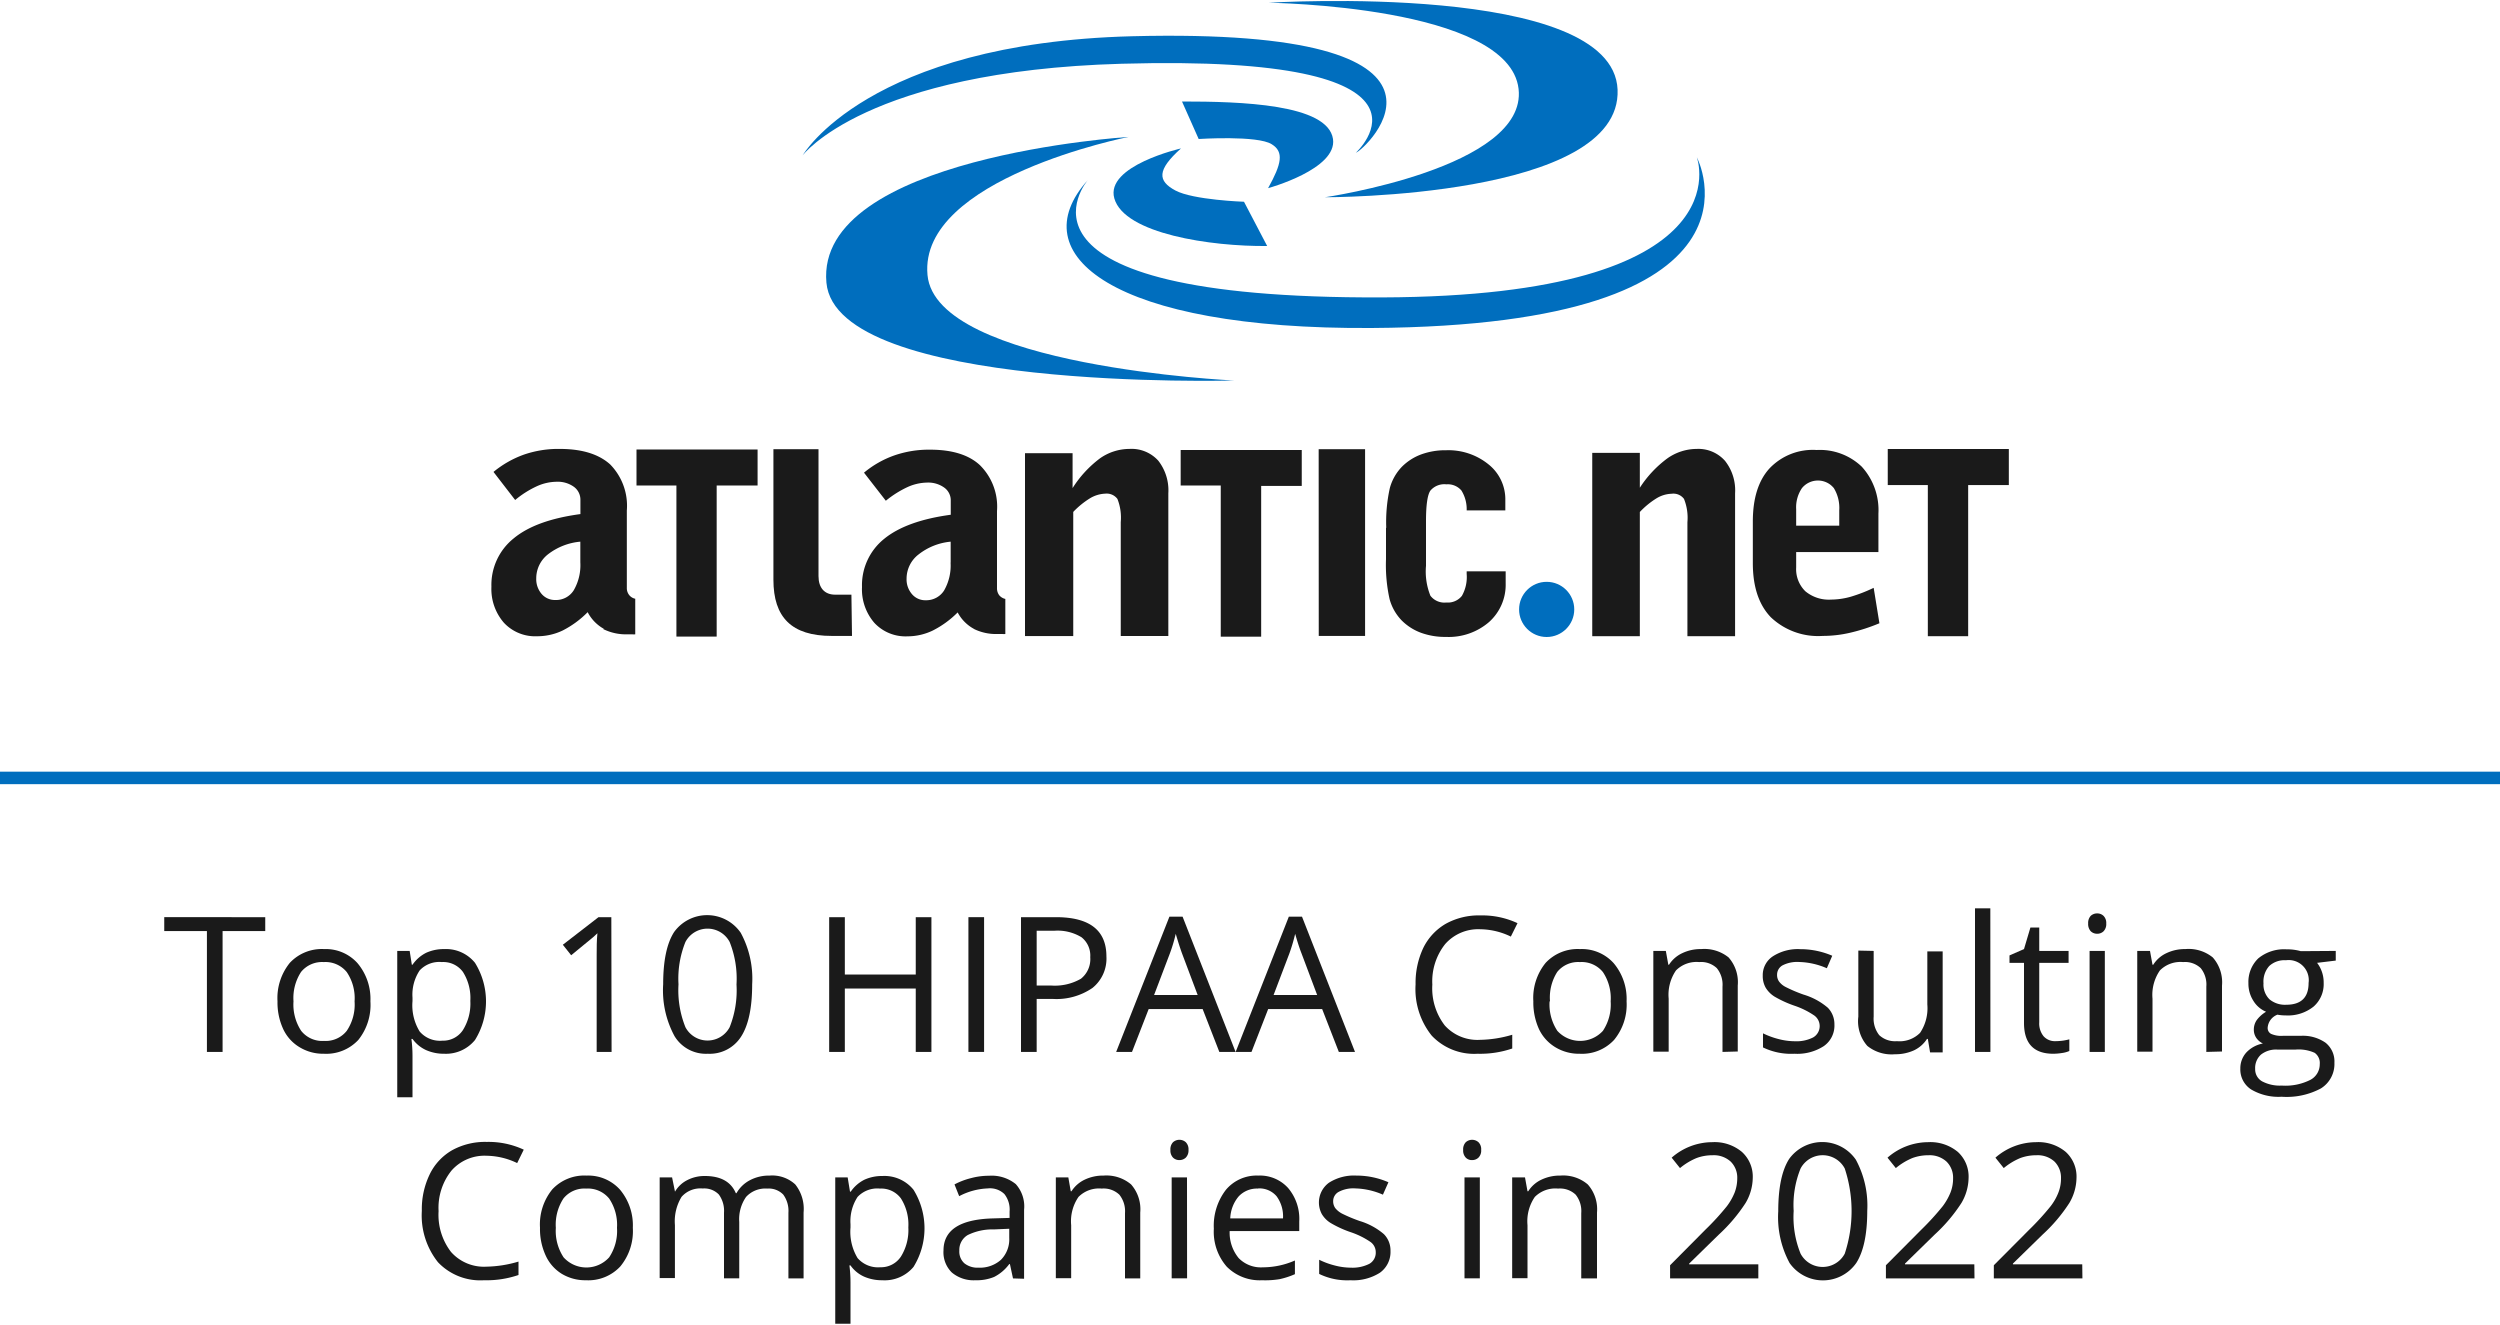 <svg id="Layer_1" data-name="Layer 1" xmlns="http://www.w3.org/2000/svg" viewBox="0 0 300 159"><defs><style>.cls-1{fill:#1a1a1a;}.cls-2{fill:#006ebe;}.cls-3{fill:none;stroke:#006ebe;stroke-miterlimit:10;stroke-width:1.5px;}</style></defs><path class="cls-1" d="M69.64,67.49a6,6,0,0,1-.79,3.34A2.5,2.5,0,0,1,66.65,72,2.1,2.1,0,0,1,65,71.28a2.73,2.73,0,0,1-.65-1.89,3.65,3.65,0,0,1,1.42-2.88A7.4,7.4,0,0,1,69.64,65v2.5Zm2.75,8a6.14,6.14,0,0,0,2.91.63h.57a2,2,0,0,0,.36,0V71.85a1.24,1.24,0,0,1-.74-.46,1.34,1.34,0,0,1-.27-.86V61.26a7.09,7.09,0,0,0-2-5.53q-2.06-1.86-6.06-1.86a12.66,12.66,0,0,0-4.28.68,12.18,12.18,0,0,0-3.66,2.08L61.82,60a11.6,11.6,0,0,1,2.62-1.66,5.89,5.89,0,0,1,2.37-.53,3.31,3.31,0,0,1,2.06.61A1.91,1.91,0,0,1,69.65,60v1.69c-3.57.48-6.24,1.45-8,2.91a7.15,7.15,0,0,0-2.68,5.8,6.18,6.18,0,0,0,1.49,4.32,5.12,5.12,0,0,0,4,1.63,7.06,7.06,0,0,0,3.06-.69,11.56,11.56,0,0,0,3-2.2,4.83,4.83,0,0,0,1.94,2Z"/><path class="cls-1" d="M81.17,76.39V58.26H76.38V53.94H90.91v4.32H86V76.39Z"/><path class="cls-1" d="M102.24,76.31H99.81c-4.84,0-7-2.25-7-6.74V53.9h5.41s0,13.65,0,15.23c0,1.41.72,2.23,2,2.23h1.95Z"/><path class="cls-1" d="M114.07,67.53a6,6,0,0,1-.78,3.33,2.53,2.53,0,0,1-2.2,1.17,2.08,2.08,0,0,1-1.65-.73,2.7,2.7,0,0,1-.65-1.88,3.66,3.66,0,0,1,1.43-2.88A7.33,7.33,0,0,1,114.08,65v2.5Zm2.75,7.92a6,6,0,0,0,2.89.63h.57a1.94,1.94,0,0,0,.36,0V71.87a1.3,1.3,0,0,1-.74-.45,1.39,1.39,0,0,1-.26-.86V61.33a7,7,0,0,0-2.05-5.51q-2-1.86-6-1.86a12.65,12.65,0,0,0-4.27.69,11.84,11.84,0,0,0-3.64,2.07l2.62,3.37a12.3,12.3,0,0,1,2.62-1.65,5.92,5.92,0,0,1,2.34-.53,3.29,3.29,0,0,1,2.06.61,1.87,1.87,0,0,1,.77,1.57v1.68c-3.56.48-6.23,1.45-8,2.9a7.13,7.13,0,0,0-2.65,5.77,6.14,6.14,0,0,0,1.48,4.3,5.11,5.11,0,0,0,4,1.62,7,7,0,0,0,3-.69,11.56,11.56,0,0,0,3-2.18,4.78,4.78,0,0,0,2,2Z"/><path class="cls-1" d="M123,76.32V54.38h5.71v4.19A13.4,13.4,0,0,1,132,55a6.18,6.18,0,0,1,3.53-1.13A4.32,4.32,0,0,1,139,55.29a5.79,5.79,0,0,1,1.2,3.91V76.32h-5.71V62.66a6.09,6.09,0,0,0-.4-2.79,1.61,1.61,0,0,0-1.48-.63,3.81,3.81,0,0,0-1.82.56,10.07,10.07,0,0,0-2,1.63v14.9H123Z"/><path class="cls-1" d="M166.35,63.34a18.82,18.82,0,0,1,.43-4.77A5.91,5.91,0,0,1,168.24,56a6.42,6.42,0,0,1,2.3-1.47,8.46,8.46,0,0,1,3-.5,7.63,7.63,0,0,1,5.1,1.71,5.35,5.35,0,0,1,2,4.22v1.29H176a4.23,4.23,0,0,0-.63-2.39,2.15,2.15,0,0,0-1.81-.74,2.19,2.19,0,0,0-1.91.75c-.35.5-.53,1.72-.53,3.66V67.9a7.77,7.77,0,0,0,.53,3.59,2.11,2.11,0,0,0,1.91.81,2.14,2.14,0,0,0,1.87-.8,4.59,4.59,0,0,0,.57-2.63v-.31h4.68V70a6,6,0,0,1-2,4.65,7.42,7.42,0,0,1-5.17,1.78,8.46,8.46,0,0,1-3-.5,6.42,6.42,0,0,1-2.3-1.47,5.91,5.91,0,0,1-1.46-2.57,18.82,18.82,0,0,1-.43-4.77V63.33Z"/><path class="cls-1" d="M191.07,76.34v-22h5.71v4.19A13.41,13.41,0,0,1,200.09,55a6.17,6.17,0,0,1,3.52-1.13A4.27,4.27,0,0,1,207,55.3a5.71,5.71,0,0,1,1.21,3.9V76.34h-5.72V62.66a6.07,6.07,0,0,0-.41-2.79,1.58,1.58,0,0,0-1.48-.62,3.69,3.69,0,0,0-1.82.55,9.79,9.79,0,0,0-2,1.64v14.9Z"/><path class="cls-1" d="M215.54,61.1a4.1,4.1,0,0,1,.69-2.52,2.47,2.47,0,0,1,3.47-.37,3.06,3.06,0,0,1,.36.36,4.57,4.57,0,0,1,.65,2.67v1.84h-5.17Zm9.3,9.44a18.11,18.11,0,0,1-2.76,1.07,8.83,8.83,0,0,1-2.34.34,4.4,4.4,0,0,1-3.1-1,3.71,3.71,0,0,1-1.1-2.85V66.25h9.87V61.63a7.74,7.74,0,0,0-2-5.63A7.27,7.27,0,0,0,218,54a7.16,7.16,0,0,0-5.66,2.21q-2,2.19-2,6.38v5q0,4.23,2.16,6.48a8.24,8.24,0,0,0,6.23,2.24,14.48,14.48,0,0,0,3.28-.38,21.9,21.9,0,0,0,3.52-1.14Z"/><path class="cls-1" d="M146.49,76.4V58.26h-4.81V54h14.53v4.31h-4.87V76.4Z"/><polygon class="cls-1" points="158.24 53.9 163.81 53.9 163.81 76.31 158.25 76.31 158.24 53.9"/><path class="cls-1" d="M231.34,76.33V58.21h-4.81V53.88h14.53v4.33h-4.88V76.34h-4.84Z"/><path class="cls-2" d="M152.17,22.58s8.32-2.27,7.79-5.9c-.63-4.21-11.11-4.5-18.12-4.5l2,4.5s7.07-.46,8.77.63C154.1,18.23,153.79,19.67,152.17,22.58Z"/><path class="cls-2" d="M162.71,18.32s13-11.84-28.12-10.67c-30.68.87-38.28,11-38.28,11s7.8-13.47,39.51-14.3C179.74,3.23,163.7,18.08,162.71,18.32Z"/><path class="cls-2" d="M159,23.67s24.31-3.53,23.23-13c-1.15-10-30-10.34-30-10.34s41.35-2.6,41.88,10.43S159,23.67,159,23.67Z"/><path class="cls-2" d="M141.72,17.81s-9.12,2.08-8,6c1.21,4.25,11.62,5.78,18.34,5.71l-2.78-5.31s-6.1-.21-8.23-1.35S138.8,20.42,141.72,17.81Z"/><path class="cls-2" d="M130.54,21.61s-12.32,14.26,35.33,14.08c43.93-.16,37.75-16.82,37.75-16.82s10.63,20.17-39,20.49C133.55,39.56,122.46,30.57,130.54,21.61Z"/><path class="cls-2" d="M135.43,16.43S110.22,21.4,111.3,33c1,11,36.77,12.66,36.77,12.66S100.36,47,99.17,33.92C97.8,18.8,135.43,16.43,135.43,16.43Z"/><circle class="cls-2" cx="185.6" cy="73.13" r="3.31"/><path class="cls-1" d="M26.71,126.23H24.83v-14.5H19.71v-1.67H31.83v1.67H26.71Z"/><path class="cls-1" d="M44.45,120.16A6.71,6.71,0,0,1,43,124.79a5.26,5.26,0,0,1-4.13,1.66,5.44,5.44,0,0,1-2.88-.76,5,5,0,0,1-2-2.19,7.6,7.6,0,0,1-.69-3.34,6.71,6.71,0,0,1,1.48-4.62,5.25,5.25,0,0,1,4.12-1.65,5.11,5.11,0,0,1,4,1.69A6.65,6.65,0,0,1,44.45,120.16Zm-9.23,0a5.75,5.75,0,0,0,.92,3.54,3.23,3.23,0,0,0,2.74,1.21,3.22,3.22,0,0,0,2.73-1.21,5.64,5.64,0,0,0,.94-3.54,5.58,5.58,0,0,0-.94-3.51,3.28,3.28,0,0,0-2.76-1.2,3.24,3.24,0,0,0-2.72,1.18A5.72,5.72,0,0,0,35.22,120.16Z"/><path class="cls-1" d="M53.31,126.45a5.24,5.24,0,0,1-2.16-.43,4.13,4.13,0,0,1-1.65-1.35h-.13a16,16,0,0,1,.13,2v5H47.67V114.11h1.49l.26,1.66h.08a4.37,4.37,0,0,1,1.65-1.44,5.11,5.11,0,0,1,2.16-.44A4.47,4.47,0,0,1,57,115.54a8.78,8.78,0,0,1,0,9.26A4.49,4.49,0,0,1,53.31,126.45Zm-.27-11a3.22,3.22,0,0,0-2.68,1,5.25,5.25,0,0,0-.86,3.27v.41a6,6,0,0,0,.86,3.65,3.2,3.2,0,0,0,2.73,1.1,2.84,2.84,0,0,0,2.46-1.27,6,6,0,0,0,.89-3.5,5.84,5.84,0,0,0-.89-3.48A2.92,2.92,0,0,0,53,115.45Z"/><path class="cls-1" d="M73.39,126.23H71.6V114.71c0-1,0-1.87.09-2.72-.15.15-.33.31-.52.48s-1.07.89-2.63,2.16l-1-1.26,4.28-3.31h1.54Z"/><path class="cls-1" d="M90.26,118.12q0,4.2-1.32,6.26a4.46,4.46,0,0,1-4,2.07,4.4,4.4,0,0,1-4-2.12,11.54,11.54,0,0,1-1.36-6.21c0-2.81.43-4.9,1.31-6.27a4.89,4.89,0,0,1,8,.09A11.53,11.53,0,0,1,90.26,118.12Zm-8.84,0a11.87,11.87,0,0,0,.83,5.14,3,3,0,0,0,5.31,0,11.94,11.94,0,0,0,.82-5.12,11.84,11.84,0,0,0-.82-5.1,3,3,0,0,0-5.31,0A11.76,11.76,0,0,0,81.42,118.12Z"/><path class="cls-1" d="M111.77,126.23h-1.88v-7.61h-8.51v7.61H99.5V110.06h1.88v6.88h8.51v-6.88h1.88Z"/><path class="cls-1" d="M116.21,126.23V110.06h1.88v16.17Z"/><path class="cls-1" d="M132.77,114.77a4.52,4.52,0,0,1-1.67,3.78,7.62,7.62,0,0,1-4.8,1.32h-1.9v6.36h-1.88V110.06h4.19Q132.77,110.06,132.77,114.77Zm-8.37,3.49h1.69a6.27,6.27,0,0,0,3.62-.81,3,3,0,0,0,1.12-2.59,2.8,2.8,0,0,0-1.05-2.39,5.52,5.52,0,0,0-3.28-.78h-2.1Z"/><path class="cls-1" d="M146.32,126.23l-2-5.14h-6.48l-2,5.14h-1.9L140.33,110h1.58l6.36,16.23Zm-2.6-6.83-1.88-5q-.36-1-.75-2.34a19.16,19.16,0,0,1-.7,2.34l-1.9,5Z"/><path class="cls-1" d="M160.66,126.23l-2-5.14h-6.48l-2,5.14h-1.9L154.66,110h1.58l6.36,16.23Zm-2.6-6.83-1.88-5c-.25-.64-.5-1.42-.76-2.34a20.91,20.91,0,0,1-.69,2.34l-1.9,5Z"/><path class="cls-1" d="M177.63,111.51a5.28,5.28,0,0,0-4.21,1.78,7.19,7.19,0,0,0-1.54,4.86,7.3,7.3,0,0,0,1.49,4.9,5.27,5.27,0,0,0,4.24,1.73,14.27,14.27,0,0,0,3.86-.61v1.65a11.88,11.88,0,0,1-4.15.63,7,7,0,0,1-5.51-2.17,8.92,8.92,0,0,1-1.94-6.16,9.8,9.8,0,0,1,.93-4.38,6.8,6.8,0,0,1,2.7-2.89,8.17,8.17,0,0,1,4.16-1,10,10,0,0,1,4.44.93l-.8,1.61A8.6,8.6,0,0,0,177.63,111.51Z"/><path class="cls-1" d="M195.19,120.16a6.66,6.66,0,0,1-1.5,4.63,5.24,5.24,0,0,1-4.12,1.66,5.45,5.45,0,0,1-2.89-.76,5.08,5.08,0,0,1-2-2.19,7.75,7.75,0,0,1-.68-3.34,6.66,6.66,0,0,1,1.48-4.62,5.25,5.25,0,0,1,4.11-1.65,5.13,5.13,0,0,1,4.05,1.69A6.65,6.65,0,0,1,195.19,120.16Zm-9.24,0a5.75,5.75,0,0,0,.93,3.54,3.7,3.7,0,0,0,5.47,0,5.71,5.71,0,0,0,.93-3.54,5.65,5.65,0,0,0-.93-3.51,3.28,3.28,0,0,0-2.76-1.2,3.22,3.22,0,0,0-2.72,1.18A5.72,5.72,0,0,0,186,120.16Z"/><path class="cls-1" d="M206.7,126.23v-7.84a3.14,3.14,0,0,0-.68-2.21,2.73,2.73,0,0,0-2.11-.73,3.47,3.47,0,0,0-2.79,1,5.16,5.16,0,0,0-.88,3.39v6.36H198.4V114.11h1.5l.3,1.66h.08a3.78,3.78,0,0,1,1.59-1.39,5.06,5.06,0,0,1,2.26-.49,4.64,4.64,0,0,1,3.3,1,4.49,4.49,0,0,1,1.1,3.38v7.91Z"/><path class="cls-1" d="M220.13,122.92a3,3,0,0,1-1.27,2.61,5.86,5.86,0,0,1-3.53.92,7.72,7.72,0,0,1-3.77-.76V124a9.56,9.56,0,0,0,1.88.69,7.84,7.84,0,0,0,1.93.26,4.41,4.41,0,0,0,2.21-.46,1.57,1.57,0,0,0,.16-2.61,9.69,9.69,0,0,0-2.39-1.19,13.36,13.36,0,0,1-2.41-1.1,3.27,3.27,0,0,1-1.06-1.07,2.81,2.81,0,0,1-.35-1.43,2.7,2.7,0,0,1,1.21-2.33,5.53,5.53,0,0,1,3.3-.86,9.7,9.7,0,0,1,3.83.79l-.65,1.5a8.82,8.82,0,0,0-3.31-.75,3.87,3.87,0,0,0-2,.4,1.28,1.28,0,0,0-.66,1.13,1.34,1.34,0,0,0,.25.83,2.28,2.28,0,0,0,.8.65,17.49,17.49,0,0,0,2.12.9,8,8,0,0,1,2.92,1.58A2.81,2.81,0,0,1,220.13,122.92Z"/><path class="cls-1" d="M224.84,114.11V122a3.19,3.19,0,0,0,.67,2.22,2.78,2.78,0,0,0,2.11.72,3.47,3.47,0,0,0,2.79-1,5.31,5.31,0,0,0,.87-3.4v-6.37h1.84v12.12h-1.51l-.27-1.62h-.1a3.78,3.78,0,0,1-1.56,1.37,5.38,5.38,0,0,1-2.29.47,4.63,4.63,0,0,1-3.31-1A4.48,4.48,0,0,1,223,122v-7.93Z"/><path class="cls-1" d="M238.85,126.23H237V109h1.84Z"/><path class="cls-1" d="M246.66,124.94a7.16,7.16,0,0,0,.94-.07,7.27,7.27,0,0,0,.72-.15v1.4a3.19,3.19,0,0,1-.88.24,7,7,0,0,1-1.05.09q-3.51,0-3.51-3.7v-7.21h-1.74v-.89l1.74-.76.77-2.59h1.06v2.81h3.52v1.43h-3.52v7.13a2.43,2.43,0,0,0,.52,1.68A1.82,1.82,0,0,0,246.66,124.94Z"/><path class="cls-1" d="M250.58,110.82a1.24,1.24,0,0,1,.31-.92,1.12,1.12,0,0,1,.78-.29,1.07,1.07,0,0,1,.76.3,1.2,1.2,0,0,1,.32.91,1.23,1.23,0,0,1-.32.93,1.07,1.07,0,0,1-.76.3,1.09,1.09,0,0,1-.78-.3A1.27,1.27,0,0,1,250.58,110.82Zm2,15.41h-1.83V114.11h1.83Z"/><path class="cls-1" d="M264.76,126.23v-7.84a3.14,3.14,0,0,0-.67-2.21,2.74,2.74,0,0,0-2.11-.73,3.47,3.47,0,0,0-2.79,1,5.16,5.16,0,0,0-.89,3.39v6.36h-1.83V114.11H258l.3,1.66h.09a3.7,3.7,0,0,1,1.58-1.39,5.11,5.11,0,0,1,2.27-.49,4.59,4.59,0,0,1,3.29,1,4.49,4.49,0,0,1,1.11,3.38v7.91Z"/><path class="cls-1" d="M280.29,114.11v1.16l-2.24.27a3.78,3.78,0,0,1,.55,1,3.86,3.86,0,0,1,.24,1.41,3.58,3.58,0,0,1-1.21,2.84,4.92,4.92,0,0,1-3.34,1.06,5.38,5.38,0,0,1-1-.09,1.82,1.82,0,0,0-1.17,1.56.79.79,0,0,0,.4.74,3,3,0,0,0,1.41.24h2.14a4.75,4.75,0,0,1,3,.83,2.88,2.88,0,0,1,1.06,2.41,3.45,3.45,0,0,1-1.62,3.07,8.7,8.7,0,0,1-4.71,1,6.44,6.44,0,0,1-3.67-.88,2.86,2.86,0,0,1-1.29-2.5,2.83,2.83,0,0,1,.71-1.92,3.65,3.65,0,0,1,2-1.09,2,2,0,0,1-.78-.65,1.74,1.74,0,0,1-.31-1,2,2,0,0,1,.35-1.16,3.8,3.8,0,0,1,1.12-1,3.25,3.25,0,0,1-1.53-1.32,3.83,3.83,0,0,1-.59-2.12A3.91,3.91,0,0,1,271,115a4.87,4.87,0,0,1,3.38-1.08,6.08,6.08,0,0,1,1.72.22Zm-9.67,14.16a1.65,1.65,0,0,0,.83,1.49,4.6,4.6,0,0,0,2.38.51,6.63,6.63,0,0,0,3.42-.69,2.11,2.11,0,0,0,1.12-1.88,1.49,1.49,0,0,0-.61-1.36,4.65,4.65,0,0,0-2.29-.39h-2.2a2.9,2.9,0,0,0-1.95.6A2.16,2.16,0,0,0,270.62,128.27Zm1-10.28a2.48,2.48,0,0,0,.72,1.93,2.9,2.9,0,0,0,2,.65c1.79,0,2.69-.87,2.69-2.61a2.41,2.41,0,0,0-2.72-2.73,2.69,2.69,0,0,0-2,.69A2.8,2.8,0,0,0,271.62,118Z"/><path class="cls-1" d="M58.39,138.69a5.27,5.27,0,0,0-4.21,1.78,7.14,7.14,0,0,0-1.55,4.86,7.3,7.3,0,0,0,1.49,4.9A5.27,5.27,0,0,0,58.36,152a14.27,14.27,0,0,0,3.86-.61V153a11.86,11.86,0,0,1-4.14.63,7,7,0,0,1-5.52-2.16,9,9,0,0,1-1.94-6.16,9.61,9.61,0,0,1,.94-4.38,6.69,6.69,0,0,1,2.69-2.9,8.2,8.2,0,0,1,4.16-1,10,10,0,0,1,4.44.93l-.79,1.61A8.67,8.67,0,0,0,58.39,138.69Z"/><path class="cls-1" d="M75.94,147.34a6.66,6.66,0,0,1-1.5,4.63,5.24,5.24,0,0,1-4.12,1.66,5.47,5.47,0,0,1-2.89-.76,5,5,0,0,1-1.94-2.19,7.57,7.57,0,0,1-.69-3.34,6.66,6.66,0,0,1,1.48-4.62,5.25,5.25,0,0,1,4.12-1.65,5.12,5.12,0,0,1,4,1.69A6.67,6.67,0,0,1,75.94,147.34Zm-9.24,0a5.75,5.75,0,0,0,.93,3.54,3.68,3.68,0,0,0,5.47,0,5.7,5.7,0,0,0,.94-3.54,5.65,5.65,0,0,0-.94-3.51,3.28,3.28,0,0,0-2.76-1.2,3.22,3.22,0,0,0-2.72,1.18A5.72,5.72,0,0,0,66.7,147.34Z"/><path class="cls-1" d="M94.61,153.41v-7.88a3.31,3.31,0,0,0-.62-2.18,2.43,2.43,0,0,0-1.93-.72,3.13,3.13,0,0,0-2.53,1,4.67,4.67,0,0,0-.82,3v6.77H86.88v-7.88a3.31,3.31,0,0,0-.62-2.18,2.43,2.43,0,0,0-1.94-.72,3,3,0,0,0-2.53,1,5.63,5.63,0,0,0-.8,3.39v6.36H79.16V141.29h1.49L81,143H81a3.54,3.54,0,0,1,1.46-1.38,4.51,4.51,0,0,1,2.12-.5c1.89,0,3.13.68,3.72,2.06h.08A3.94,3.94,0,0,1,90,141.62a4.88,4.88,0,0,1,2.35-.55,4.08,4.08,0,0,1,3.08,1.06,4.72,4.72,0,0,1,1,3.37v7.91Z"/><path class="cls-1" d="M105.87,153.63a5.32,5.32,0,0,1-2.17-.43,4,4,0,0,1-1.64-1.35h-.13a16,16,0,0,1,.13,2v5h-1.83V141.29h1.49L102,143h.09a4.31,4.31,0,0,1,1.65-1.44,5.08,5.08,0,0,1,2.16-.44,4.49,4.49,0,0,1,3.72,1.65,8.78,8.78,0,0,1,0,9.26A4.51,4.51,0,0,1,105.87,153.63Zm-.27-11a3.25,3.25,0,0,0-2.69,1,5.32,5.32,0,0,0-.85,3.27v.41a6.09,6.09,0,0,0,.85,3.66,3.25,3.25,0,0,0,2.73,1.1,2.86,2.86,0,0,0,2.47-1.28,6,6,0,0,0,.89-3.5,5.84,5.84,0,0,0-.89-3.48A2.93,2.93,0,0,0,105.6,142.63Z"/><path class="cls-1" d="M121.56,153.41l-.37-1.72h-.08a5.15,5.15,0,0,1-1.81,1.54,5.49,5.49,0,0,1-2.25.4,4.06,4.06,0,0,1-2.83-.93,3.39,3.39,0,0,1-1-2.64q0-3.67,5.87-3.85l2.06-.06v-.76a3,3,0,0,0-.62-2.1,2.48,2.48,0,0,0-2-.68,8,8,0,0,0-3.43.93l-.56-1.41a8.68,8.68,0,0,1,2-.76,8.28,8.28,0,0,1,2.14-.28,4.6,4.6,0,0,1,3.21,1,4,4,0,0,1,1,3.09v8.27Zm-4.15-1.29a3.79,3.79,0,0,0,2.7-.94,3.49,3.49,0,0,0,1-2.63v-1.1l-1.83.08a6.71,6.71,0,0,0-3.16.68,2.06,2.06,0,0,0-1,1.87,1.88,1.88,0,0,0,.61,1.52A2.52,2.52,0,0,0,117.41,152.12Z"/><path class="cls-1" d="M135,153.41v-7.84a3.16,3.16,0,0,0-.68-2.21,2.73,2.73,0,0,0-2.11-.73,3.47,3.47,0,0,0-2.79,1,5.16,5.16,0,0,0-.88,3.39v6.36H126.7V141.29h1.5l.29,1.66h.09a3.82,3.82,0,0,1,1.58-1.39,5.14,5.14,0,0,1,2.27-.49,4.59,4.59,0,0,1,3.3,1.06,4.51,4.51,0,0,1,1.1,3.37v7.91Z"/><path class="cls-1" d="M140.45,138a1.23,1.23,0,0,1,.31-.93,1.15,1.15,0,0,1,1.54,0,1.21,1.21,0,0,1,.32.92,1.22,1.22,0,0,1-.32.92,1.1,1.1,0,0,1-.77.3,1.06,1.06,0,0,1-.77-.3A1.22,1.22,0,0,1,140.45,138Zm2,15.4H140.6V141.29h1.84Z"/><path class="cls-1" d="M151.45,153.63a5.57,5.57,0,0,1-4.24-1.63,6.37,6.37,0,0,1-1.55-4.55,7.06,7.06,0,0,1,1.44-4.66,4.8,4.8,0,0,1,3.88-1.72,4.55,4.55,0,0,1,3.6,1.5,5.71,5.71,0,0,1,1.33,4v1.16h-8.35a4.8,4.8,0,0,0,1.08,3.24,3.72,3.72,0,0,0,2.88,1.11,9.65,9.65,0,0,0,3.87-.82v1.64a9.58,9.58,0,0,1-1.84.6A10.53,10.53,0,0,1,151.45,153.63Zm-.49-11a3,3,0,0,0-2.33.95,4.34,4.34,0,0,0-1,2.63h6.33a4.07,4.07,0,0,0-.77-2.66A2.71,2.71,0,0,0,151,142.61Z"/><path class="cls-1" d="M166.86,150.11a3.06,3.06,0,0,1-1.26,2.61,5.94,5.94,0,0,1-3.54.91,7.68,7.68,0,0,1-3.76-.76v-1.7a9.33,9.33,0,0,0,1.88.69,7.78,7.78,0,0,0,1.93.26,4.46,4.46,0,0,0,2.21-.46,1.53,1.53,0,0,0,.77-1.4,1.51,1.51,0,0,0-.61-1.21,9.61,9.61,0,0,0-2.4-1.19,12.86,12.86,0,0,1-2.4-1.1,3.17,3.17,0,0,1-1.06-1.07,2.94,2.94,0,0,1,.85-3.76,5.58,5.58,0,0,1,3.31-.86,9.57,9.57,0,0,1,3.83.8l-.66,1.49a8.78,8.78,0,0,0-3.3-.75,3.73,3.73,0,0,0-2,.41,1.26,1.26,0,0,0-.67,1.12,1.41,1.41,0,0,0,.25.83,2.57,2.57,0,0,0,.81.66,18.17,18.17,0,0,0,2.12.89,8,8,0,0,1,2.91,1.58A2.78,2.78,0,0,1,166.86,150.11Z"/><path class="cls-1" d="M175.58,138a1.23,1.23,0,0,1,.31-.93,1.14,1.14,0,0,1,1.53,0,1.17,1.17,0,0,1,.32.92,1.18,1.18,0,0,1-.32.92,1.07,1.07,0,0,1-.76.3,1,1,0,0,1-.77-.3A1.22,1.22,0,0,1,175.58,138Zm2,15.4h-1.84V141.29h1.84Z"/><path class="cls-1" d="M189.75,153.41v-7.84a3.16,3.16,0,0,0-.67-2.21,2.73,2.73,0,0,0-2.11-.73,3.47,3.47,0,0,0-2.79,1,5.16,5.16,0,0,0-.88,3.39v6.36h-1.84V141.29H183l.3,1.66h.09a3.76,3.76,0,0,1,1.58-1.39,5.14,5.14,0,0,1,2.27-.49,4.55,4.55,0,0,1,3.29,1.06,4.47,4.47,0,0,1,1.11,3.37v7.91Z"/><path class="cls-1" d="M211,153.41H200.41v-1.58l4.25-4.28a30.47,30.47,0,0,0,2.57-2.81,7.24,7.24,0,0,0,.93-1.64,4.81,4.81,0,0,0,.31-1.71,2.69,2.69,0,0,0-.79-2,3,3,0,0,0-2.18-.76,5.46,5.46,0,0,0-1.9.33,7.74,7.74,0,0,0-2,1.21l-1-1.25a7.42,7.42,0,0,1,4.86-1.86,5.12,5.12,0,0,1,3.57,1.17,4,4,0,0,1,1.3,3.13,6.08,6.08,0,0,1-.86,3,19.75,19.75,0,0,1-3.23,3.81l-3.54,3.46v.09H211Z"/><path class="cls-1" d="M224.07,145.31c0,2.79-.44,4.88-1.32,6.25a4.88,4.88,0,0,1-8,0,11.58,11.58,0,0,1-1.36-6.21q0-4.23,1.31-6.28a4.9,4.9,0,0,1,8,.09A11.58,11.58,0,0,1,224.07,145.31Zm-8.83,0a11.7,11.7,0,0,0,.83,5.13,3,3,0,0,0,5.3,0,16.33,16.33,0,0,0,0-10.22,3,3,0,0,0-5.3,0A11.64,11.64,0,0,0,215.24,145.31Z"/><path class="cls-1" d="M236.94,153.41H226.31v-1.58l4.26-4.28a31.45,31.45,0,0,0,2.56-2.81,7.24,7.24,0,0,0,.93-1.64,4.6,4.6,0,0,0,.31-1.71,2.69,2.69,0,0,0-.79-2,3,3,0,0,0-2.17-.76,5.52,5.52,0,0,0-1.91.33,7.74,7.74,0,0,0-2,1.21l-1-1.25a7.44,7.44,0,0,1,4.86-1.86,5.16,5.16,0,0,1,3.58,1.17,4,4,0,0,1,1.29,3.13,6.08,6.08,0,0,1-.86,3,19.39,19.39,0,0,1-3.23,3.81l-3.54,3.46v.09h8.32Z"/><path class="cls-1" d="M249.89,153.41H239.26v-1.58l4.26-4.28a31.45,31.45,0,0,0,2.56-2.81,6.55,6.55,0,0,0,.93-1.64,4.6,4.6,0,0,0,.31-1.71,2.72,2.72,0,0,0-.78-2,3,3,0,0,0-2.18-.76,5.52,5.52,0,0,0-1.91.33,7.74,7.74,0,0,0-2,1.21l-1-1.25a7.45,7.45,0,0,1,4.87-1.86,5.15,5.15,0,0,1,3.57,1.17,4,4,0,0,1,1.29,3.13,6.08,6.08,0,0,1-.86,3,19.39,19.39,0,0,1-3.23,3.81l-3.54,3.46v.09h8.32Z"/><line class="cls-3" y1="93.35" x2="300" y2="93.35"/></svg>